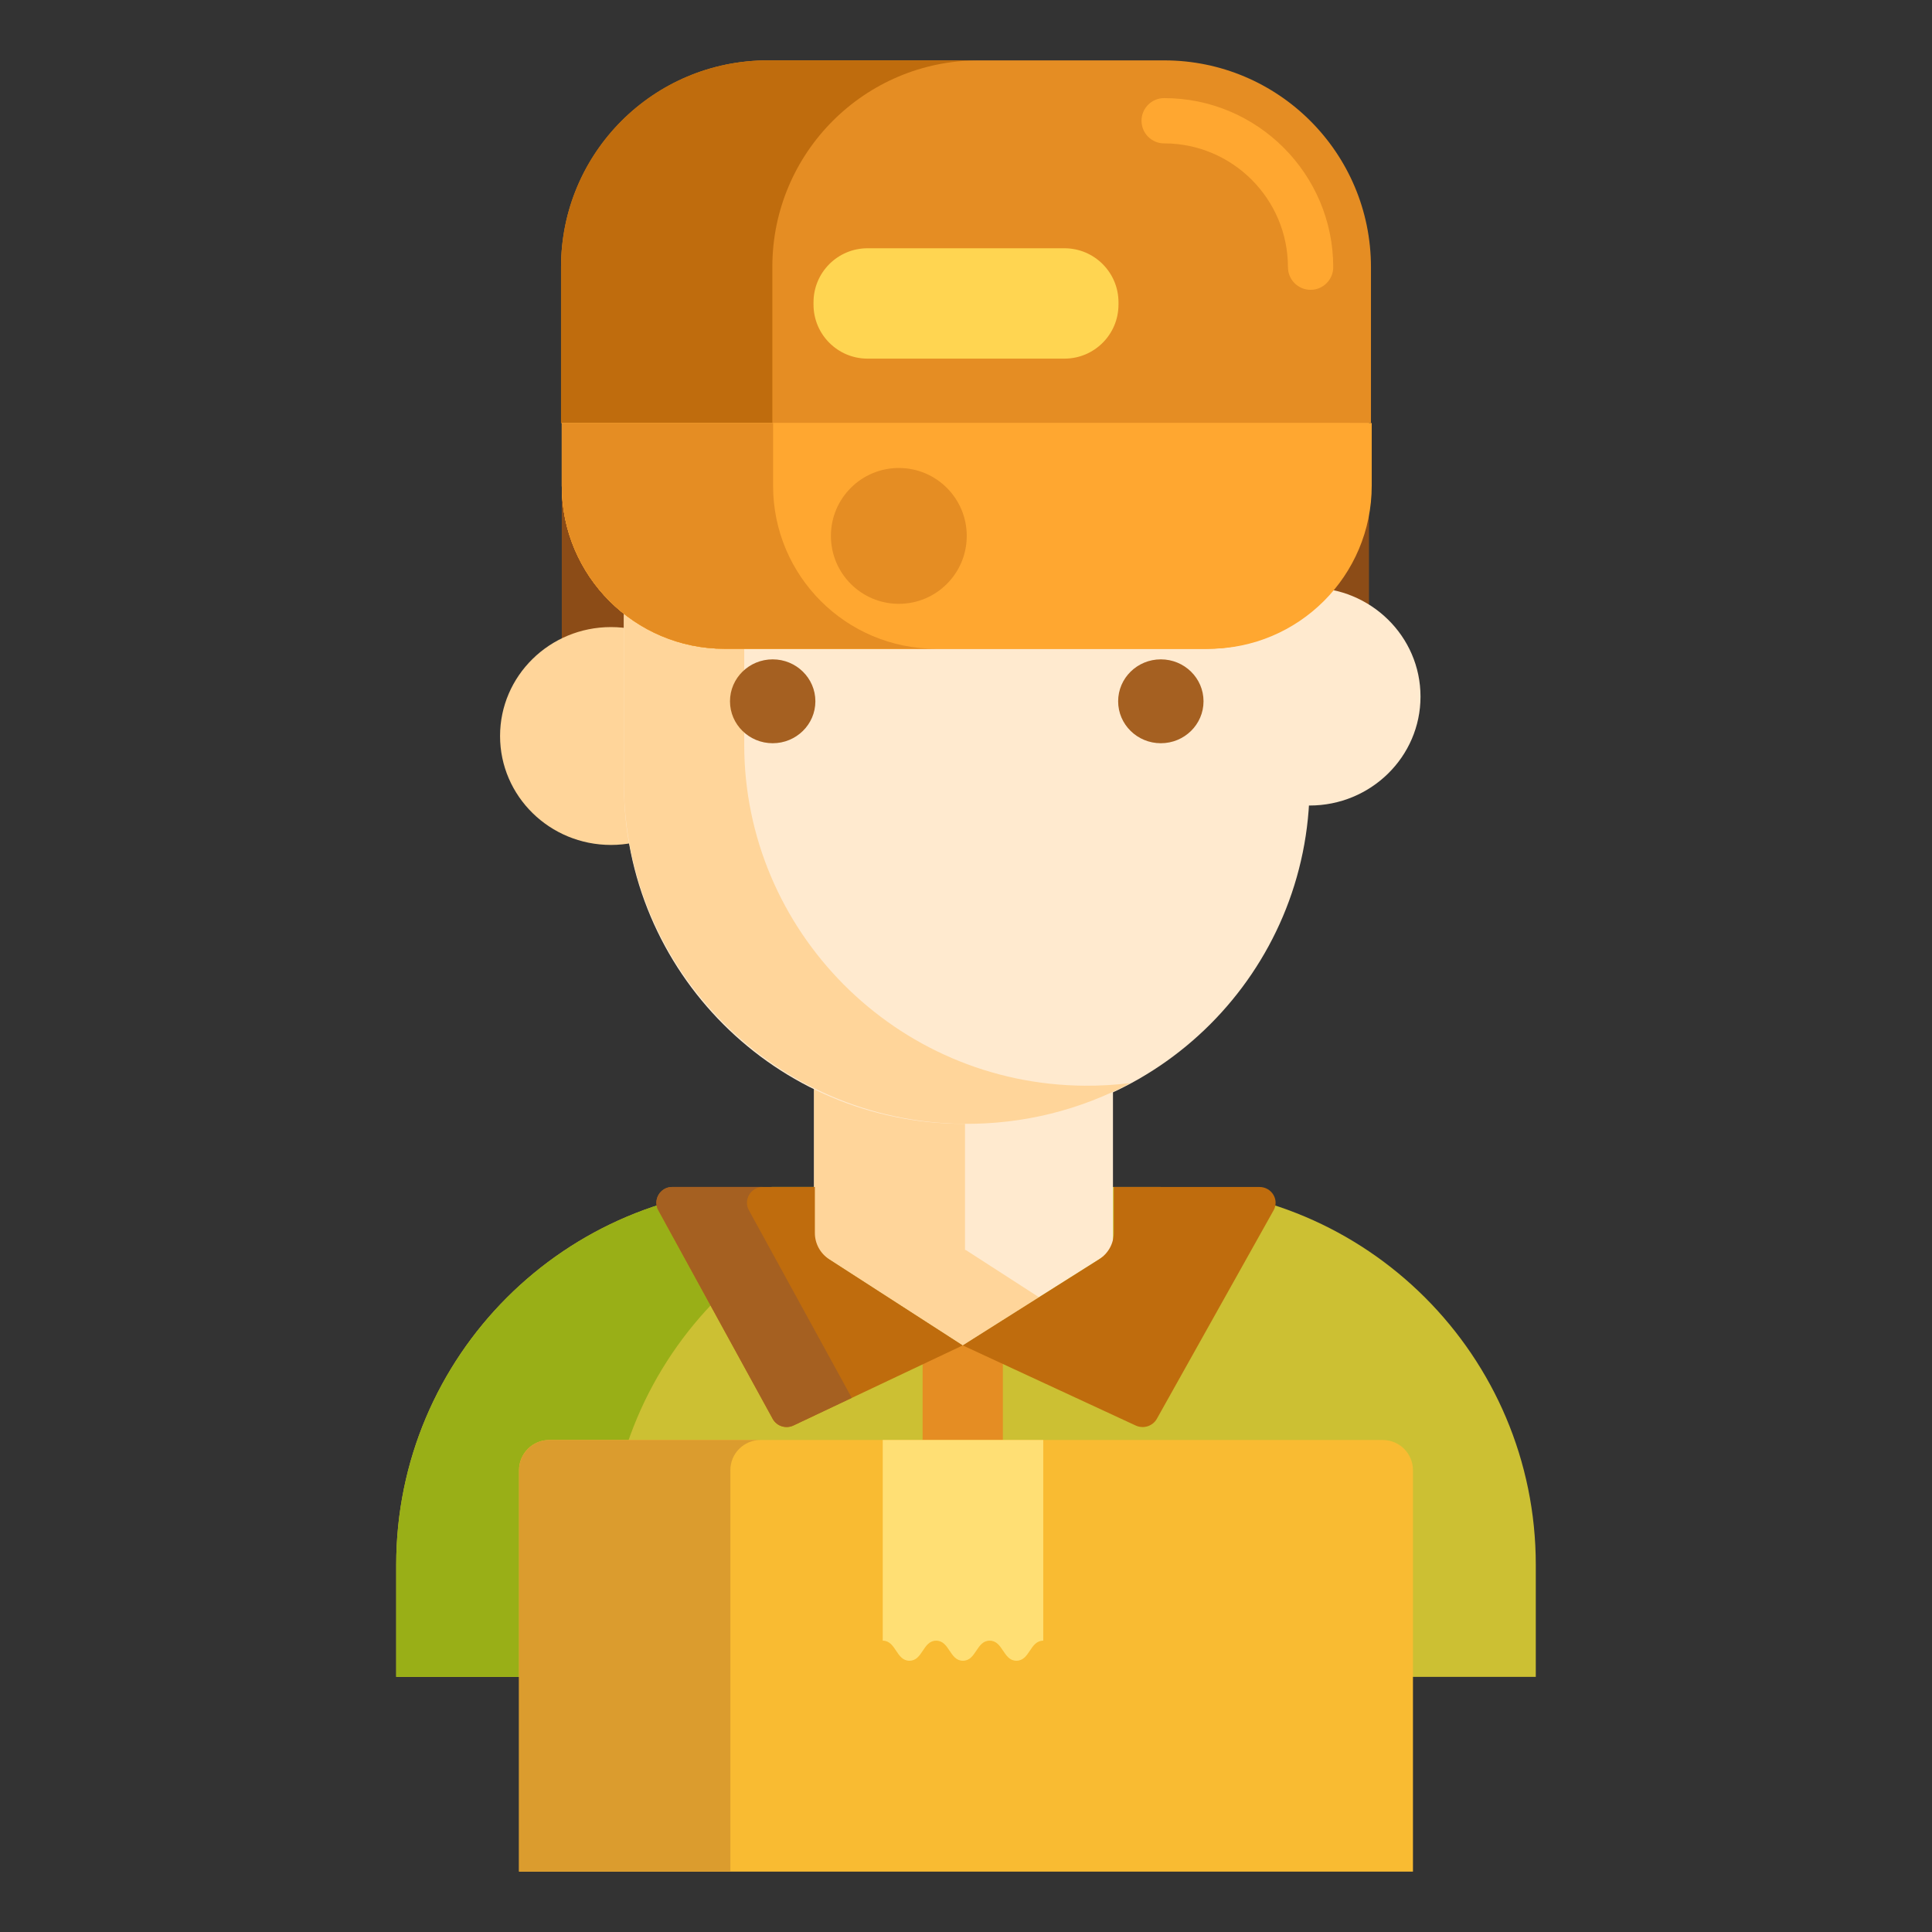 <?xml version="1.0" encoding="utf-8"?>
<!-- Generator: Adobe Illustrator 22.1.0, SVG Export Plug-In . SVG Version: 6.00 Build 0)  -->
<svg xmlns="http://www.w3.org/2000/svg" xmlns:xlink="http://www.w3.org/1999/xlink" version="1.1" id="Layer_1" x="0px" y="0px" viewBox="0 0 256 256" style="enable-background:new 0 0 256 256;" xml:space="preserve" width="512" height="512">
<rect x="0" y="0" width="256" height="256" fill="#333333" stroke="none"/>
<style type="text/css">
	.st0{fill:#FFA730;}
	.st1{fill:#E58D23;}
	.st2{fill:#FFB74B;}
	.st3{fill:#BF6C0D;}
	.st4{fill:#A56021;}
	.st5{fill:#CCC033;}
	.st6{fill:#99AF17;}
	.st7{fill:#EACF32;}
	.st8{fill:#FCDA4F;}
	.st9{fill:#FFDF74;}
	.st10{fill:#FCE575;}
	.st11{fill:#FFD551;}
	.st12{fill:#FFC34C;}
	.st13{fill:#F9BB32;}
	.st14{fill:#FFF4C1;}
	.st15{fill:#DB9C2E;}
	.st16{fill:#8C4C17;}
	.st17{fill:#FF624B;}
	.st18{fill:#FF4B34;}
	.st19{fill:#FF9079;}
	.st20{fill:#FFD59A;}
	.st21{fill:#FFEACF;}
	.st22{fill:#FCF9DE;}
</style>
<g>
	<g>
		<path class="st5" d="M203.5,222.193h-151v-14.85c0-27.65,22.414-50.064,50.064-50.064h50.872c27.65,0,50.064,22.414,50.064,50.064    V222.193z"/>
	</g>
	<g>
		<path class="st6" d="M130.564,157.279h-28c-27.65,0-50.064,22.414-50.064,50.064v14.85h28v-14.85    C80.5,179.693,102.914,157.279,130.564,157.279z"/>
	</g>
	<g>
		<path class="st1" d="M130.777,199.164h-6.418c-1.164,0-2.108-0.944-2.108-2.108v-18.784h10.634v18.784    C132.885,198.221,131.941,199.164,130.777,199.164z"/>
	</g>
	<g>
		<polygon class="st21" points="147.474,165.636 147.474,123.336 107.866,123.336 107.866,165.636 107.975,165.636 127.568,178.272     147.578,165.636   "/>
	</g>
	<g>
		<polygon class="st20" points="127.975,165.636 127.866,165.636 127.866,123.336 107.866,123.336 107.866,165.636 107.975,165.636     127.568,178.272 137.673,171.891   "/>
	</g>
	<g>
		<path class="st13" d="M187.224,248H68.776v-53.193c0-2.209,1.791-4,4-4h110.448c2.209,0,4,1.791,4,4V248z"/>
	</g>
	<g>
		<path class="st16" d="M84.679,109.663h17.363V49.172c0-5.654-4.584-10.238-10.238-10.238h-7.126    c-5.654,0-10.238,4.584-10.238,10.238v50.254C74.441,105.08,79.024,109.663,84.679,109.663z"/>
	</g>
	<g>
		<path class="st16" d="M171.245,33.736h-6.936c-5.606,0-10.15,4.524-10.15,10.104v8.798c10.985,8.134,18.102,21.154,18.102,35.829    v15.947c5.129-0.507,9.135-4.814,9.135-10.053V43.841C181.396,38.26,176.851,33.736,171.245,33.736z"/>
	</g>
	<g>
		<ellipse class="st21" cx="173.531" cy="92.302" rx="14.694" ry="14.434"/>
	</g>
	<g>
		<ellipse class="st20" cx="80.955" cy="97.525" rx="14.694" ry="14.434"/>
	</g>
	<g>
		<path class="st21" d="M128.529,148.912h-0.856c-24.854,0-45.003-20.148-45.003-45.003V81.941    c0-24.854,20.148-45.003,45.003-45.003h0.856c24.854,0,45.003,20.148,45.003,45.003v21.968    C173.531,128.764,153.383,148.912,128.529,148.912z"/>
	</g>
	<g>
		<path class="st20" d="M98.613,98.666V76.514c0-1.69,0.096-3.357,0.283-4.998c0.289-2.54,2.506-4.446,5.108-4.446h67.074    c-6.127-17.53-23.053-30.131-42.978-30.131c-1.951,0-3.871,0.125-5.757,0.359c0.003-0.001,0.006-0.003,0.009-0.005    c-0.145,0.018-0.288,0.044-0.433,0.064c-0.479,0.064-0.957,0.132-1.43,0.211c-0.23,0.038-0.458,0.081-0.686,0.123    c-0.42,0.076-0.838,0.156-1.253,0.243c-0.241,0.051-0.481,0.104-0.72,0.158c-0.405,0.092-0.807,0.189-1.207,0.292    c-0.235,0.06-0.469,0.12-0.702,0.183c-0.415,0.113-0.826,0.234-1.236,0.359c-0.209,0.063-0.419,0.124-0.627,0.19    c-0.491,0.157-0.977,0.324-1.461,0.496c-0.12,0.043-0.241,0.081-0.36,0.125c-0.601,0.22-1.196,0.453-1.786,0.697    c-0.153,0.064-0.304,0.133-0.457,0.199c-0.431,0.184-0.86,0.372-1.285,0.569c-0.212,0.099-0.421,0.202-0.632,0.304    c-0.361,0.174-0.719,0.351-1.075,0.534c-0.225,0.116-0.448,0.235-0.671,0.355c-0.337,0.181-0.671,0.366-1.003,0.556    c-0.223,0.127-0.445,0.254-0.664,0.385c-0.333,0.198-0.662,0.401-0.989,0.606c-0.207,0.13-0.415,0.258-0.62,0.391    c-0.361,0.235-0.715,0.477-1.069,0.722c-0.162,0.112-0.328,0.221-0.489,0.335c-0.5,0.356-0.993,0.721-1.478,1.095    c-0.151,0.117-0.296,0.239-0.445,0.357c-0.338,0.268-0.675,0.538-1.005,0.816c-0.197,0.166-0.389,0.337-0.583,0.506    c-0.275,0.24-0.549,0.48-0.818,0.726c-0.204,0.186-0.404,0.375-0.604,0.565c-0.252,0.239-0.502,0.481-0.749,0.726    c-0.199,0.198-0.397,0.397-0.593,0.598c-0.241,0.248-0.478,0.501-0.713,0.754c-0.189,0.204-0.379,0.407-0.564,0.614    c-0.242,0.271-0.477,0.547-0.712,0.823c-0.168,0.197-0.339,0.391-0.503,0.591c-0.344,0.419-0.68,0.846-1.009,1.277    c-0.171,0.224-0.336,0.452-0.502,0.68c-0.23,0.314-0.461,0.628-0.683,0.948c-0.163,0.235-0.318,0.474-0.477,0.712    c-0.185,0.278-0.37,0.556-0.549,0.838c-0.16,0.253-0.316,0.509-0.471,0.765c-0.167,0.276-0.332,0.553-0.493,0.832    c-0.152,0.263-0.301,0.527-0.447,0.794c-0.155,0.281-0.305,0.565-0.453,0.851c-0.14,0.269-0.281,0.537-0.415,0.809    c-0.147,0.296-0.286,0.595-0.426,0.895c-0.125,0.266-0.252,0.531-0.372,0.8c-0.161,0.363-0.312,0.731-0.463,1.099    c-0.165,0.401-0.323,0.804-0.477,1.21c-0.126,0.333-0.255,0.664-0.372,1.001h0.004c-1.589,4.546-2.457,9.421-2.457,14.496v22.18    c0,24.552,19.957,44.91,44.95,45.164c8.035,0.082,15.595-1.886,22.173-5.404c-1.984,0.246-4.006,0.367-6.061,0.353    C118.668,143.692,98.613,123.286,98.613,98.666z"/>
	</g>
	<g>
		<g>
			<ellipse class="st4" cx="102.385" cy="92.925" rx="5.657" ry="5.557"/>
		</g>
		<g>
			<ellipse class="st4" cx="153.816" cy="92.925" rx="5.657" ry="5.557"/>
		</g>
	</g>
	<g>
		<path class="st4" d="M166.144,62.873H89.856c-8.423,0-15.251-6.828-15.251-15.251v-9.888c0-8.423,6.828-15.251,15.251-15.251    h76.289c8.423,0,15.251,6.828,15.251,15.251v9.888C181.396,56.045,174.567,62.873,166.144,62.873z"/>
	</g>
	<g>
		<path class="st1" d="M181.66,56.052H74.34V35.403C74.34,20.269,86.609,8,101.744,8h52.513c15.135,0,27.403,12.269,27.403,27.403    V56.052z"/>
	</g>
	<g>
		<path class="st0" d="M173.66,38.403c-1.657,0-3-1.343-3-3c0-9.045-7.358-16.403-16.403-16.403c-1.657,0-3-1.343-3-3s1.343-3,3-3    c12.353,0,22.403,10.05,22.403,22.403C176.66,37.06,175.316,38.403,173.66,38.403z"/>
	</g>
	<g>
		<path class="st0" d="M74.44,56.052h106.955v8.33c0,11.921-9.664,21.585-21.585,21.585H96.025    c-11.921,0-21.585-9.664-21.585-21.585V56.052z"/>
	</g>
	<g>
		<path class="st11" d="M141.047,47.521h-26.094c-3.953,0-7.158-3.205-7.158-7.158v-0.308c0-3.953,3.205-7.158,7.158-7.158h26.094    c3.953,0,7.158,3.205,7.158,7.158v0.308C148.205,44.316,145,47.521,141.047,47.521z"/>
	</g>
	<g>
		<path class="st9" d="M138.236,217.398v-26.59h-21.269v26.59c1.769,0,1.769,2.659,3.539,2.659c1.771,0,1.771-2.659,3.543-2.659    c1.772,0,1.772,2.659,3.543,2.659c1.772,0,1.772-2.659,3.544-2.659c1.775,0,1.775,2.659,3.55,2.659    C136.461,220.057,136.461,217.398,138.236,217.398z"/>
	</g>
	<g>
		<path class="st0" d="M74.44,56.052h106.955v8.33c0,11.921-9.664,21.585-21.585,21.585H96.025    c-11.921,0-21.585-9.664-21.585-21.585V56.052z"/>
	</g>
	<g>
		<path class="st3" d="M129.697,8h-28C86.588,8,74.34,20.248,74.34,35.357v20.695h28V35.357C102.34,20.248,114.588,8,129.697,8z"/>
	</g>
	<g>
		<path class="st0" d="M74.441,56.052h107.32v8.293c0,11.941-9.68,21.622-21.622,21.622H96.062c-11.941,0-21.622-9.68-21.622-21.622    V56.052z"/>
	</g>
	<g>
		<path class="st1" d="M102.44,64.382v-8.33h-28v8.33c0,11.921,9.664,21.585,21.585,21.585h28    C112.104,85.967,102.44,76.303,102.44,64.382z"/>
	</g>
	<g>
		<circle class="st1" cx="119.1" cy="71.01" r="9"/>
	</g>
	<g>
		<path class="st3" d="M107.975,157.279H89.082c-1.597,0-2.612,1.696-1.848,3.088l15.155,27.641c0.53,0.967,1.741,1.353,2.748,0.876    l22.431-10.612l-17.674-11.398c-1.198-0.772-1.919-2.085-1.919-3.493V157.279z"/>
	</g>
	<g>
		<path class="st3" d="M147.578,157.279h19.295c1.631,0,2.667,1.696,1.888,3.088l-15.472,27.63    c-0.547,0.977-1.774,1.368-2.801,0.892l-22.92-10.617l18.057-11.402c1.218-0.769,1.953-2.093,1.953-3.515V157.279z"/>
	</g>
	<g>
		<path class="st4" d="M99.234,160.367c-0.763-1.392,0.252-3.088,1.848-3.088h-12c-1.597,0-2.612,1.696-1.848,3.088l15.155,27.641    c0.53,0.967,1.741,1.353,2.748,0.876l7.728-3.656L99.234,160.367z"/>
	</g>
	<g>
		<path class="st15" d="M100.776,190.807h-28c-2.209,0-4,1.791-4,4V248h28v-53.193C96.776,192.598,98.567,190.807,100.776,190.807z"/>
	</g>
</g>
</svg>

